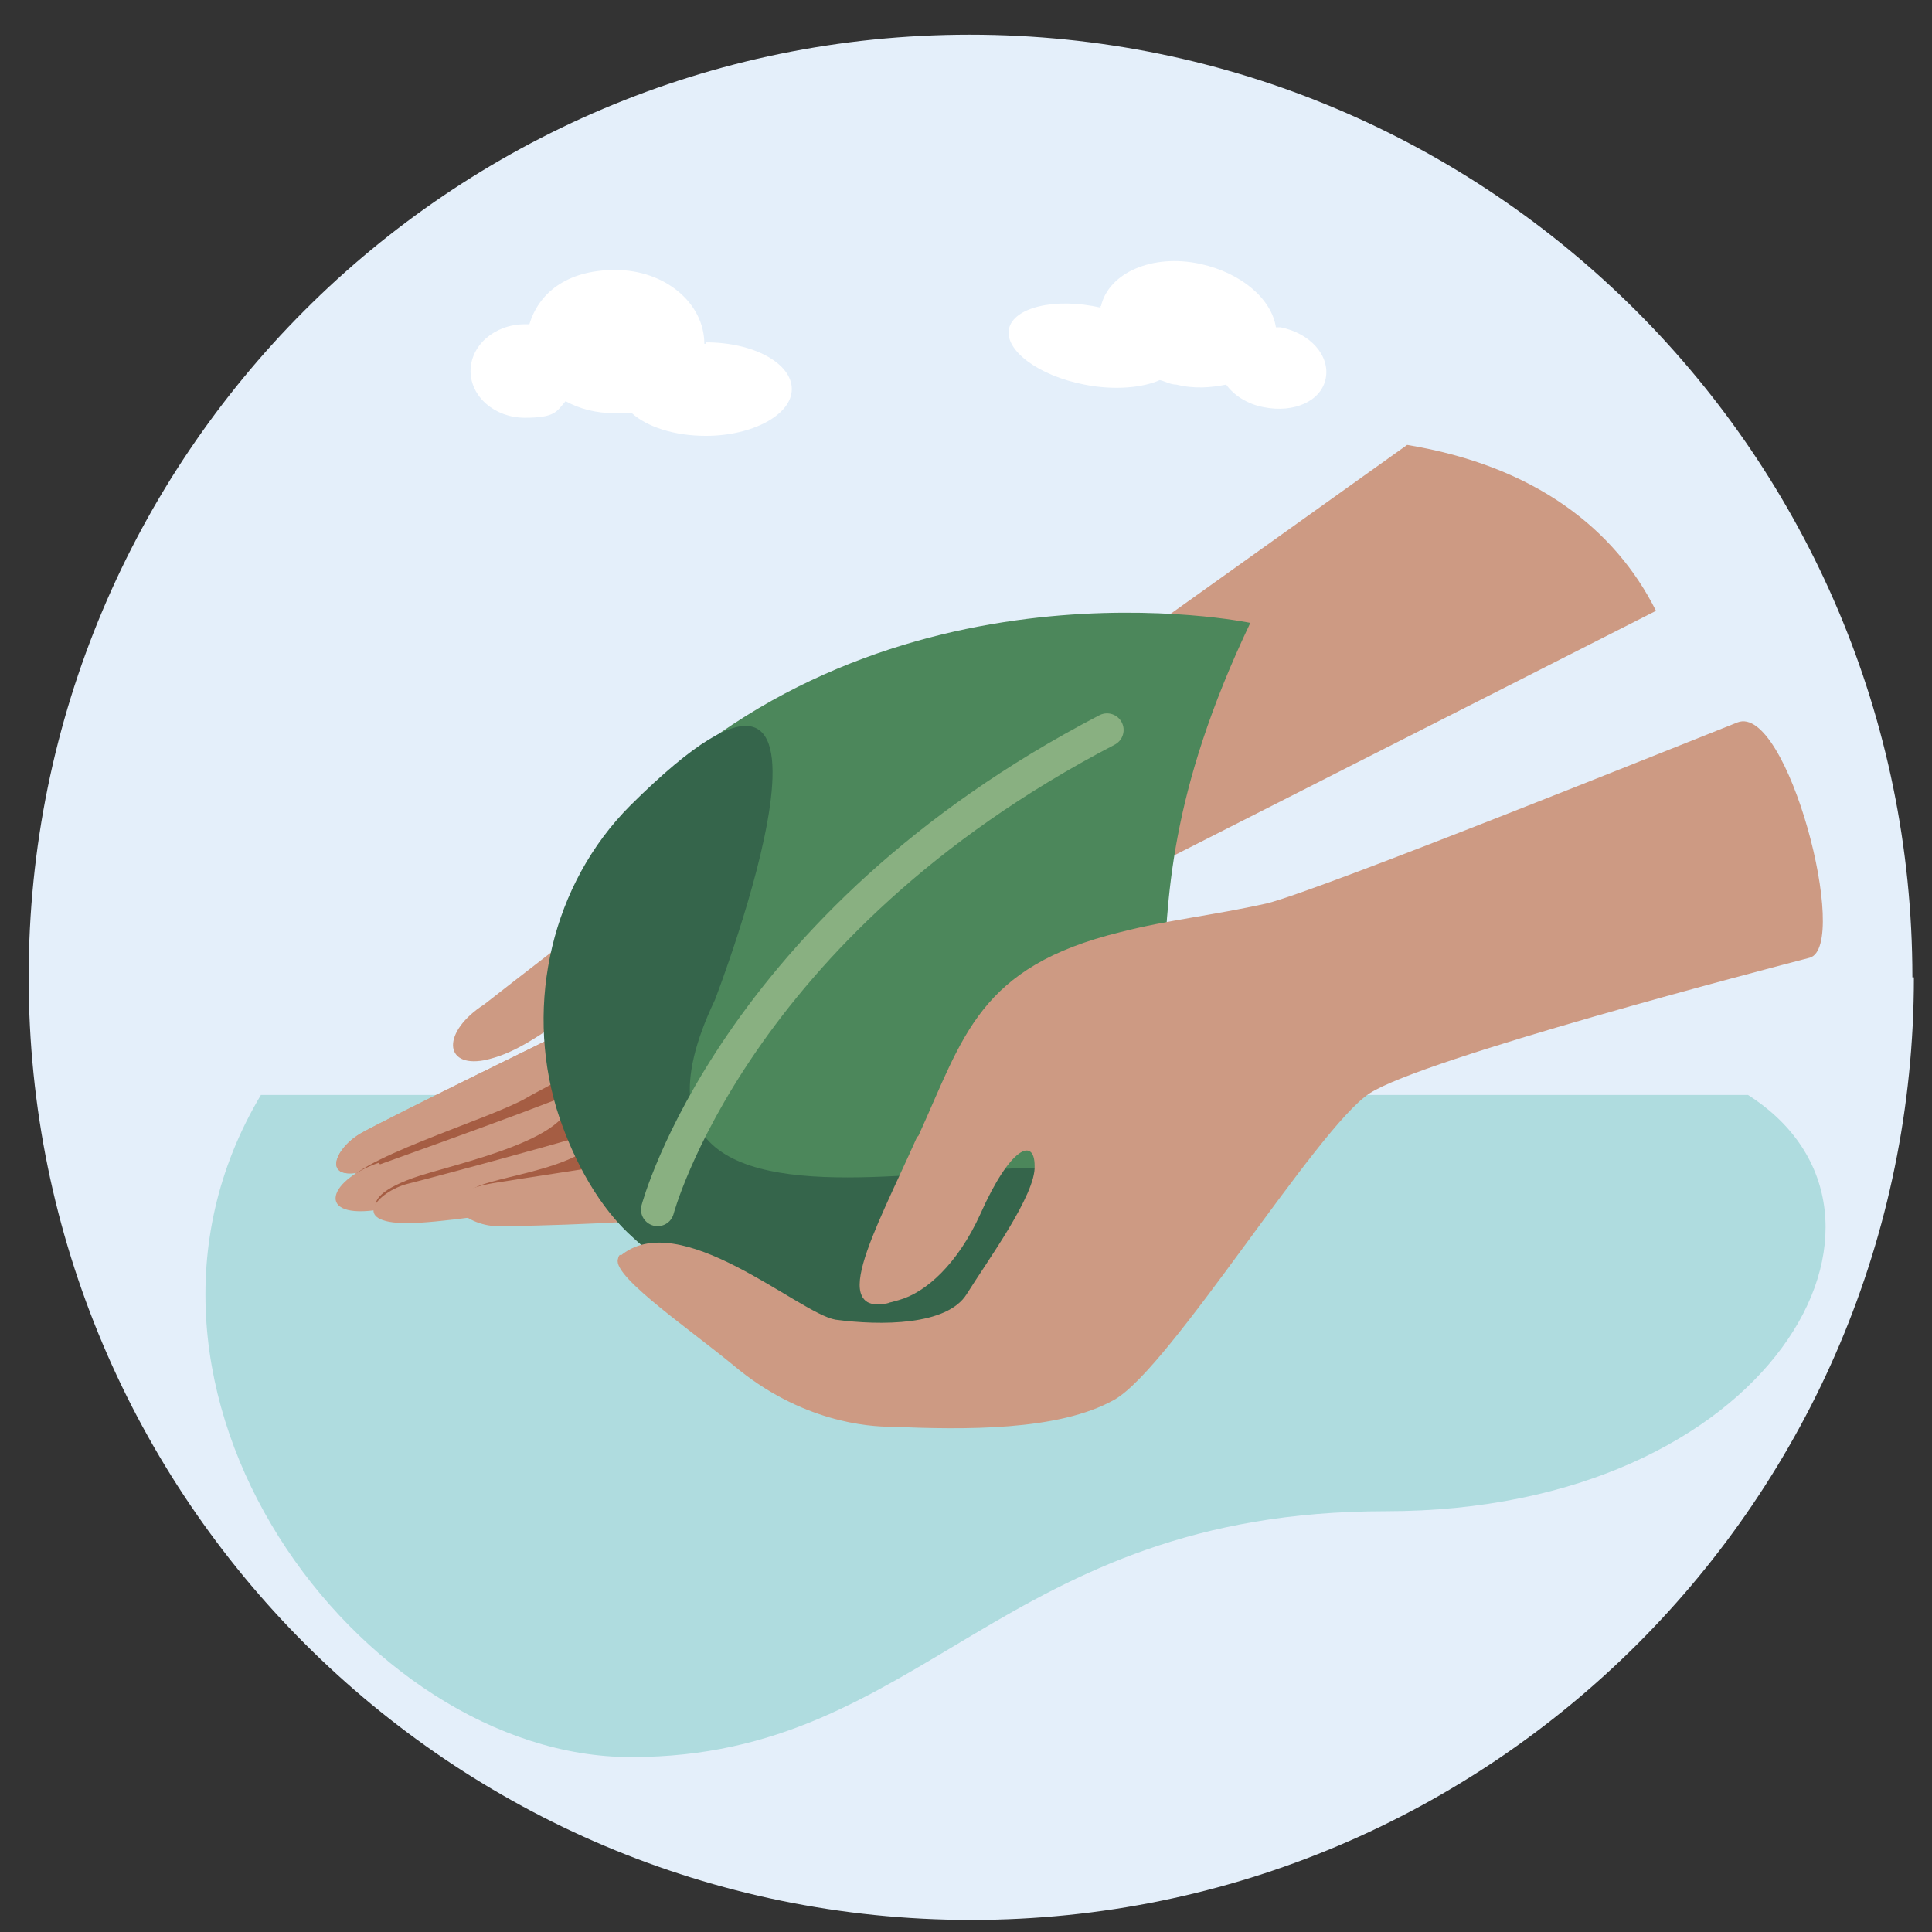 <?xml version="1.0" encoding="UTF-8"?>
<svg id="Layer_1" xmlns="http://www.w3.org/2000/svg" width="45.2mm" height="45.2mm" version="1.1" xmlns:xlink="http://www.w3.org/1999/xlink" viewBox="0 0 128.1 128.1">
  <rect x="0" y="0" width="128.1" height="128.1" fill="#333333" stroke="none"/>
  <!-- Generator: Adobe Illustrator 29.2.1, SVG Export Plug-In . SVG Version: 2.1.0 Build 116)  -->
  <defs>
    <style>
      .st0 {
        fill: #fff;
      }

      .st1 {
        fill: #4c875b;
      }

      .st2 {
        fill: #a55d43;
      }

      .st3 {
        fill: #cd9a83;
      }

      .st4 {
        fill: #e4effa;
      }

      .st5 {
        fill: none;
        stroke: #89b081;
        stroke-linecap: round;
        stroke-linejoin: round;
        stroke-width: 2.2px;
      }

      .st6 {
        fill: #35654b;
      }

      .st7 {
        fill: #afdcdf;
      }
    </style>
  </defs>
  <path id="Path" class="st4" d="M126.8,64.8c0-34.5-28-62.5-62.5-62.5S1.9,30.3,1.9,64.8s28,62.5,62.5,62.5,62.5-28,62.5-62.5Z"/>
  <path id="Path1" data-name="Path" class="st0" d="M46.8,22.8h-.1c0-2.7-2.6-4.9-5.9-4.9s-5.1,1.6-5.7,3.6c0,0-.2,0-.3,0-2,0-3.6,1.4-3.6,3.1s1.6,3.1,3.6,3.1,2.1-.4,2.7-1.1c.9.5,2,.8,3.3.8s.8,0,1.1,0c1,.9,2.8,1.5,4.9,1.5,3.1,0,5.7-1.4,5.7-3.1s-2.5-3.1-5.7-3.1h0Z"/>
  <path id="Path2" data-name="Path" class="st0" d="M72.9,20.3s0,0,.1,0c0,0,0,0,0,0,.5-2.2,3.4-3.5,6.6-2.8,2.7.6,4.7,2.3,5,4.2,0,0,.2,0,.3,0,2,.4,3.3,1.9,3,3.4-.3,1.5-2.1,2.3-4.1,1.9-1.1-.2-2-.8-2.5-1.5-1,.2-2.1.3-3.3,0-.4,0-.7-.2-1.1-.3-1.1.5-3,.7-5,.3-3.1-.6-5.3-2.3-5-3.7.3-1.4,3-2.1,6.1-1.4h0Z"/>
  <path id="Path3" data-name="Path" class="st7" d="M41.8,116.5c-17.8,0-36.2-24.3-24.5-43.9h98.6c12.4,7.9,1.6,27.6-24,27.6s-30.6,16.3-50,16.3Z"/>
  <path id="Path4" data-name="Path" class="st3" d="M46.3,61.3c-2.1,1.9-6.5,5.9-7.8,6.6-1.7.8-12.7,6.2-14.5,7.2-1.8,1-2.7,3.2,0,2.6,2.7-.6,16.4-5.8,17.8-6.6,1.1-.6,8.6-6.3,12.2-9.1l-7.7-.6Z"/>
  <path id="Path5" data-name="Path" class="st3" d="M46.3,61.3c-2.1,1.9-6.5,5.9-7.8,6.6-1.7.8-12.7,6.2-14.5,7.2-1.8,1-2.7,3.2,0,2.6,2.7-.6,16.4-5.8,17.8-6.6,1.1-.6,8.6-6.3,12.2-9.1l-7.7-.6Z"/>
  <path id="Path6" data-name="Path" class="st2" d="M22.9,78.7c.1-1.7,9.6-4.5,12-5.9,1.7-1,3.9-1.7,4.5-4.3l6.9,2.6-19.2,6.8-4.2.9Z"/>
  <path id="Path7" data-name="Path" class="st3" d="M25.1,77.1c-3.5,1.2-4.3,4,.6,3,3.9-.8,14.4-4,19.2-5.4l16.5-10.7-3-5.3-6.4,3.6c-2.8,2.4-8.8,7.5-10.5,8.6-1.7,1.1-11.6,4.6-16.3,6.3Z"/>
  <path id="Path8" data-name="Path" class="st2" d="M37.6,72.3c1.5,3.1-7.7,4.9-10.2,5.8-2.5.9-2.7,1.7-2.4,2.2.2.4,13.9-3.3,20.7-5.1,1.1-5.9.4-7.7-8-2.9Z"/>
  <path id="Path9" data-name="Path" class="st3" d="M57.4,61.9c-2.2,1.9-11.8,11-13,11.6-1.6.8-15.4,4.5-17.4,5-1.9.5-3.9,2.6,0,2.6s17.6-2.6,18.8-2.6,8.1-6.2,11.5-9.2v-7.4Z"/>
  <path id="Path10" data-name="Path" class="st2" d="M31.6,78.7c1.9-.9,8.9-1.4,8.5-4.7-.3-3.3,10.3-.8,9.7,3.1l-16.7,3.5c-1.1-.1-4.1-.7-1.5-1.9Z"/>
  <path id="Path11" data-name="Path" class="st3" d="M37.7,67.4c2.4-1.6,7.7-4.2,8.9-4.7.8-.3,4.6,1.6,10.4,0,.8-1.1,1.5-2,2.1-2.9l9.4-3.4,1.7,4.2,39.6-20.1c-2.7-5.4-8-9.6-16.5-11-8,5.7-24.5,17.5-26.3,18.8-2.2,1.7-5.7,2.4-7.8,2.4s-4.7-.3-9,2.4c-3.4,2.1-13.5,9.9-18.1,13.5-2.8,1.8-2.7,4.2,0,3.7,1.9-.4,3.3-1.4,5.7-3Z"/>
  <path id="Path12" data-name="Path" class="st3" d="M65.7,58.3l1.8,3.6,2.6-1.3-1.7-4.2-9.4,3.4c-.6.8-1.3,1.8-2.1,2.9,2.7-.7,5.6-2.1,8.7-4.4Z"/>
  <path id="Path13" data-name="Path" class="st3" d="M67.5,61.9l-1.8-3.6c-3.1,2.3-6.1,3.6-8.7,4.4-3.8,5.2-8.8,12.7-10,13.2-1.8.7-9,1.7-14,2.5-4.8.7-2.2,2.9,0,2.9s10.3-.2,15.3-.9c5-.7,9.2-6.5,13.3-11,4.1-4.5,4.1-5.8,8.5-8.7l-2.6,1.3Z"/>
  <path id="Path14" data-name="Path" class="st3" d="M71,87.3c-5.1,0-7.2-.3-8.5-1.5-1.4-1.2-9.1-10.1-8.5-10.9.6-.8,2.3-1,5.6,1.9,3.3,2.8,3,3.5,4.3,4,1.3.6,10.2,1.1,11.2,1.3,1.1.2-3,5.2-3,5.2h-1.1s0,0,0,0Z"/>
  <path id="Path15" data-name="Path" class="st3" d="M71,87.3c-5.1,0-7.2-.3-8.5-1.5-1.4-1.2-9.1-10.1-8.5-10.9.6-.8,2.3-1,5.6,1.9,3.3,2.8,3,3.5,4.3,4,1.3.6,10.2,1.1,11.2,1.3,1.1.2-3,5.2-3,5.2h-1.1s0,0,0,0Z"/>
  <path id="Path16" data-name="Path" class="st3" d="M65.9,89.9c-5.1-.4-7.1-1-8.4-2.3-1.3-1.3-8-10.9-7.3-11.7.7-.8,2.4-.7,5.4,2.4,3,3.2,2.7,3.7,3.9,4.4,1.2.7,10,2.1,11,2.4,1,.3-3.5,4.8-3.5,4.8h-1.1c0-.1,0-.1,0-.1Z"/>
  <path id="Path17" data-name="Path" class="st3" d="M65.9,89.9c-5.1-.4-7.1-1-8.4-2.3-1.3-1.3-8-10.9-7.3-11.7.7-.8,2.4-.7,5.4,2.4,3,3.2,2.7,3.7,3.9,4.4,1.2.7,10,2.1,11,2.4,1,.3-3.5,4.8-3.5,4.8h-1.1c0-.1,0-.1,0-.1Z"/>
  <path id="Path18" data-name="Path" class="st3" d="M61.7,92.4c-5.1-.4-7.1-1-8.4-2.3-1.3-1.3-8-10.9-7.3-11.7.7-.8,3-.8,6.1,2.4,3,3.2,3.2,4.5,4.5,5.2,1.2.7,8.7,1.4,9.8,1.7,1,.3-3.5,4.8-3.5,4.8h-1.1c0-.1,0-.1,0-.1Z"/>
  <path id="Path19" data-name="Path" class="st3" d="M61.7,92.4c-5.1-.4-7.1-1-8.4-2.3-1.3-1.3-8-10.9-7.3-11.7.7-.8,3-.8,6.1,2.4,3,3.2,3.2,4.5,4.5,5.2,1.2.7,8.7,1.4,9.8,1.7,1,.3-3.5,4.8-3.5,4.8h-1.1c0-.1,0-.1,0-.1Z"/>
  <g id="Group">
    <path id="Path20" data-name="Path" class="st1" d="M46.3,85.5c1.7,1.1,3.6,1.9,5.7,2.4,3.7.8,7.6.6,11.1-.6,2.9-1,5.5-2.7,7.6-5,11.7-12.9,1.4-18.3,12.2-41,0,0-23.9-5-41,12.2-5.2,5.2-7,13.1-4.9,20.1.9,2.9,2.5,6.1,4.7,8.2,1.5,1.4,3.1,2.7,4.8,3.8h0Z"/>
    <path id="Path21" data-name="Path" class="st6" d="M46.3,85.5c1.7,1.1,3.6,1.9,5.7,2.4,3.7.8,7.6.6,11.1-.6,2.9-1,5.5-2.7,7.6-5,11.7-12.9-34.1,6.7-23.3-16,0,0,11.6-30-5.6-12.9-5.2,5.2-7,13.1-4.9,20.1.9,2.9,2.5,6.1,4.7,8.2,1.5,1.4,3.1,2.7,4.8,3.8h0Z"/>
    <path id="Path22" data-name="Path" class="st5" d="M43.6,80.2s5-18.9,29.8-31.8"/>
  </g>
  <path id="Path23" data-name="Path" class="st3" d="M60.9,75.3c3-6.6,4-11.2,13.4-13.5,3.1-.8,6.1-1.1,9.7-1.9,3.6-.9,27.9-10.7,31.2-12,3.3-1.3,7.5,14.8,4.8,15.6-2.7.7-25.7,6.7-29.2,9-3.5,2.3-13.2,18.2-16.9,20.3-3.7,2.1-10,2-14.8,1.8-1.5,0-6-.3-10.5-4.1-3.3-2.7-8.6-6.3-7.5-7.2,3.9-3.4,11.9,3.8,14.3,4.2,3,.4,7.4.4,8.7-1.7,1.3-2.1,4.6-6.6,4.5-8.5,0-1.9-1.6-1.3-3.6,3.2-1.5,3.3-3.6,5.2-5.4,5.7-5.1,1.6-1.6-4.5,1.2-10.8h0Z"/>
  <path id="Path24" data-name="Path" class="st3" d="M58.1,82.3c.3-.4.7-.7,1-.5.8.4,1.8,1.2,1.1,2.9-.3.8-.8,1.3-1.3,1.7-2.4.5-2.1-1.3-.9-4Z"/>
  <path id="Path25" data-name="Path" class="st3" d="M43.6,86.4s0,0,0,0c-1.8-1.5-3-2.7-2.5-3.2,1.1.4,2.9,2.3,2.5,3.1Z"/>
</svg>